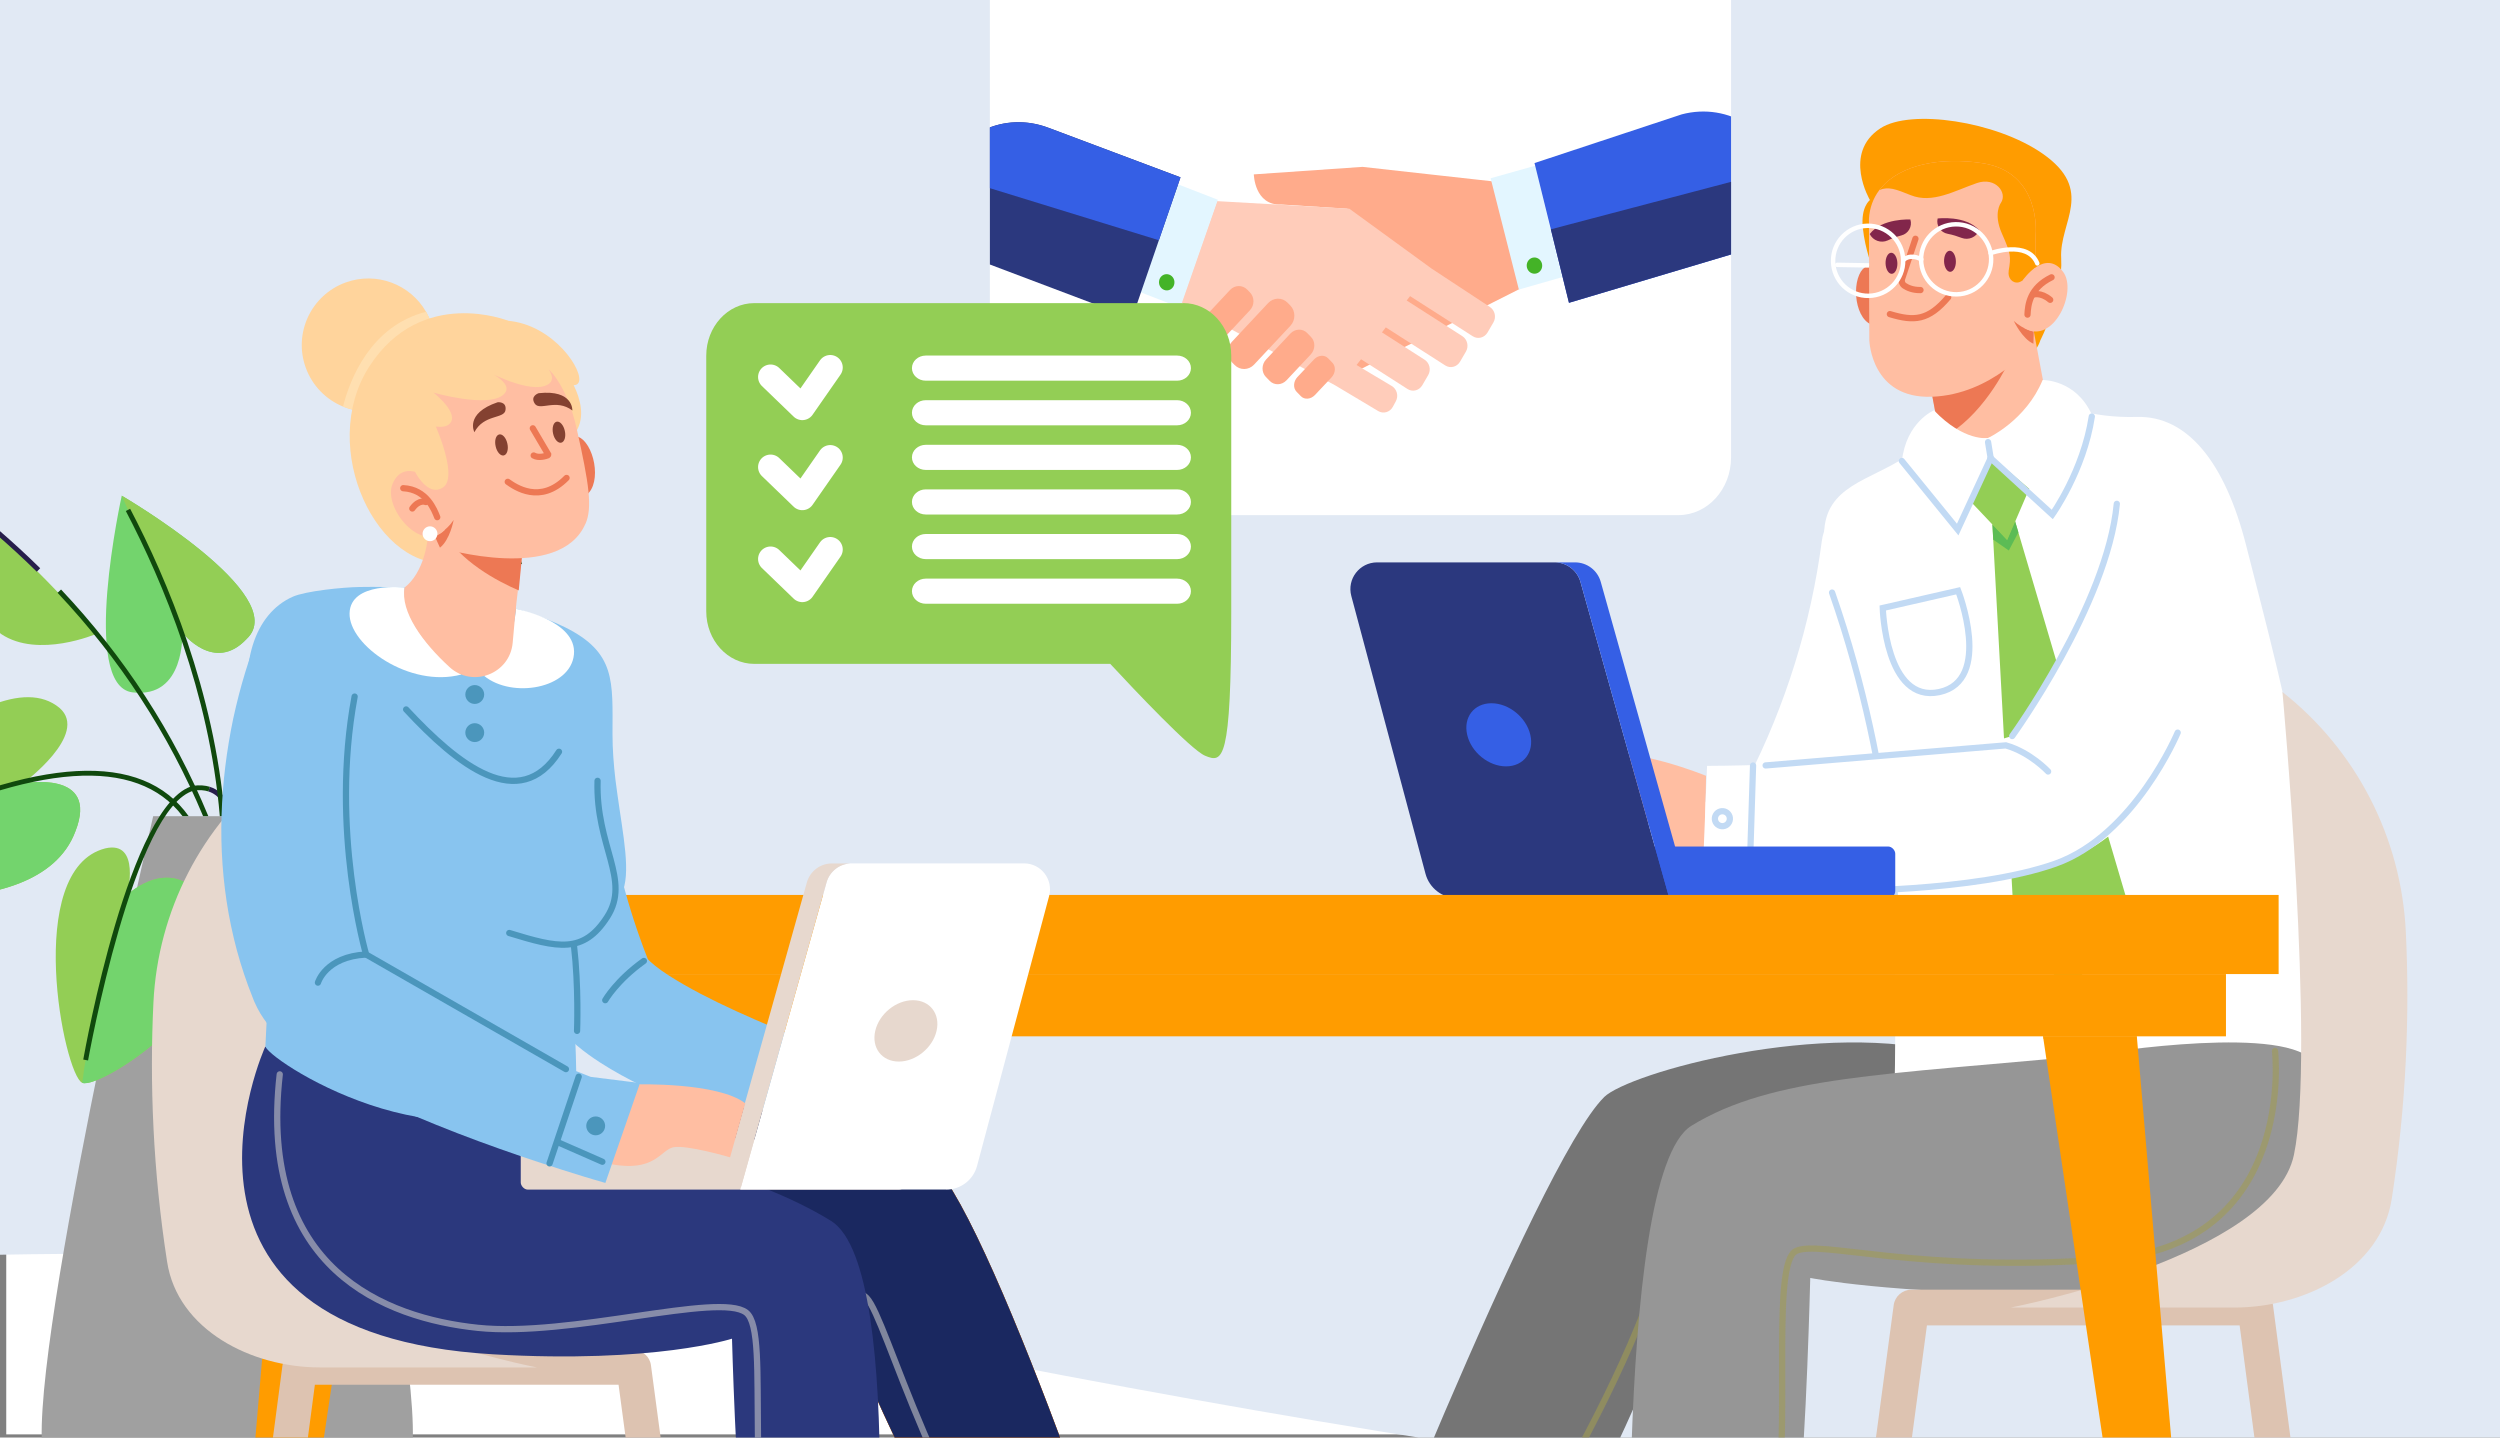 <?xml version="1.0" encoding="UTF-8"?>
<svg xmlns="http://www.w3.org/2000/svg" xmlns:xlink="http://www.w3.org/1999/xlink" viewBox="0 0 400 230">
  <rect x="0" y="0" width="400" height="230" fill="#808080" stroke="none"/>
  <defs>
    <style>
      .cls-1 {
        stroke: #4b96bc;
      }

      .cls-1, .cls-2, .cls-3, .cls-4, .cls-5, .cls-6, .cls-7, .cls-8 {
        fill: none;
      }

      .cls-1, .cls-2, .cls-3, .cls-4, .cls-5, .cls-7 {
        stroke-miterlimit: 10;
      }

      .cls-1, .cls-2, .cls-3, .cls-4, .cls-5, .cls-7, .cls-8 {
        stroke-linecap: round;
      }

      .cls-9 {
        fill: #fff;
      }

      .cls-10 {
        fill: #ffccba;
      }

      .cls-2 {
        stroke: #ed7854;
      }

      .cls-11 {
        fill: #ffbea2;
      }

      .cls-12 {
        fill: #ffd49c;
      }

      .cls-13 {
        fill: #5cbc55;
      }

      .cls-14 {
        fill: #93ce55;
      }

      .cls-3 {
        stroke: #c9c9c9;
      }

      .cls-3, .cls-4 {
        opacity: .58;
      }

      .cls-3, .cls-4, .cls-5, .cls-15 {
        mix-blend-mode: multiply;
      }

      .cls-16 {
        fill: #a0a0a0;
      }

      .cls-4, .cls-5 {
        stroke: #a09c53;
      }

      .cls-17 {
        clip-path: url(#clippath-2);
      }

      .cls-18 {
        fill: #ffab8b;
      }

      .cls-19 {
        fill: #c2daf4;
      }

      .cls-20 {
        isolation: isolate;
      }

      .cls-21 {
        fill: #1a2860;
      }

      .cls-22 {
        fill: #e1e9f4;
        fill-rule: evenodd;
      }

      .cls-23 {
        fill: #e7d8ce;
      }

      .cls-24 {
        fill: #e3f6ff;
      }

      .cls-25 {
        fill: #355fe5;
      }

      .cls-26 {
        clip-path: url(#clippath-1);
      }

      .cls-27 {
        fill: #2b387d;
      }

      .cls-28 {
        fill: #969696;
      }

      .cls-29 {
        fill: #10490d;
      }

      .cls-30 {
        fill: #ed7854;
      }

      .cls-5 {
        opacity: .6;
      }

      .cls-31 {
        fill: #4b96bc;
      }

      .cls-15 {
        opacity: .45;
      }

      .cls-15, .cls-32 {
        fill: #ff9c00;
      }

      .cls-33 {
        fill: #844131;
      }

      .cls-34 {
        fill: #757575;
      }

      .cls-35 {
        fill: #606060;
        opacity: .4;
      }

      .cls-36 {
        fill: #ffdfb0;
      }

      .cls-37 {
        fill: #82264b;
      }

      .cls-38 {
        fill: #ddc3b1;
      }

      .cls-7 {
        stroke: #c2daf4;
      }

      .cls-39 {
        fill: #73d46d;
      }

      .cls-40 {
        fill: #44b327;
      }

      .cls-41 {
        fill: #271e4b;
      }

      .cls-42 {
        fill: #2b387e;
      }

      .cls-8 {
        stroke: #fff;
        stroke-linejoin: round;
        stroke-width: 4px;
      }

      .cls-43 {
        fill: #88c4ef;
      }
    </style>
    <clipPath id="clippath">
      <rect class="cls-6" y="-525" width="1920" height="480"/>
    </clipPath>
    <clipPath id="clippath-1">
      <rect class="cls-6" width="400" height="230"/>
    </clipPath>
    <clipPath id="clippath-2">
      <path class="cls-6" d="m166.81-11.56h101.73c4.66,0,8.43,4.14,8.43,9.24v75.51c0,5.1-3.77,9.23-8.43,9.23h-88.91c-4.26,4.59-14.2,15.11-16.64,16.13-3.12,1.3-4.61,1.24-4.61-25.36V-2.32c0-5.1,3.77-9.24,8.43-9.24Z"/>
    </clipPath>
  </defs>
  <g class="cls-20">
    <g id="_Слой_1" data-name="Слой 1">
      <rect class="cls-9" x="1" y="-.5" width="399" height="230"/>
      <g class="cls-26">
        <g>
          <path class="cls-22" d="m152.04-75.2C60.81-75.2,22.39-34.5-43.47-2.86c-87.15,41.88-174.32,14.62-188.28,156.13-12.42,125.95,142.58,13.61,361.13,58.73,218.55,45.12,441.11,63.28,375.08-82.66C438.39-16.63,364.02-75.2,152.04-75.2Z"/>
          <g>
            <g>
              <path class="cls-16" d="m48.22,130.59h-23.71S3.57,220.67,7.06,233.49c3.49,12.82,16.18,32.67,16.18,32.67h26.25s12.69-19.85,16.18-32.67c3.49-12.82-17.44-102.9-17.44-102.9Z"/>
              <rect class="cls-35" x="19.6" y="154.86" width="33.69" height="1.03"/>
              <rect class="cls-35" x="17.87" y="164.8" width="37.15" height="1.03"/>
            </g>
            <g>
              <path class="cls-41" d="m36.43,130.58h.79c-.21-1.13-.97-3.85-3.65-4.69l-.23.74c2.15.68,2.86,2.9,3.09,3.95Z"/>
              <path class="cls-14" d="m3.68,125.34s10.67-7.87,5.85-12.07c-11.31-9.43-40.55,22.82-39.79,26.19.76,3.37,36.25,9.83,42.32-6.43,3.93-9.97-8.38-7.69-8.38-7.69Z"/>
              <path class="cls-39" d="m3.68,125.34s-8.92.7-33.95,14.12c.76,3.37,36.25,9.83,42.32-6.43,3.93-9.97-8.38-7.69-8.38-7.69Z"/>
              <path class="cls-29" d="m29.21,130.58h.97c-7.44-10.49-23.95-9.61-49.14,2.64l.34.7c24.41-11.87,40.47-12.98,47.83-3.33Z"/>
              <path class="cls-14" d="m70.18,135.94s-10.57-7.99-13.23-2.18c-5.81,13.53,25.49,37.88,28.51,36.19,3.01-1.68,7.02-43.04-10.29-44.24-10.67-.93-4.99,10.22-4.99,10.22Z"/>
              <path class="cls-39" d="m70.18,135.94s-10.57-7.99-13.23-2.18c-5.81,13.53,25.49,37.88,28.51,36.19-.87-7.95-9.89-30.75-15.28-34.02Z"/>
              <path class="cls-39" d="m29.17,101.18s.51,10.62-7.96,9.6c-8.47-1.02-1.73-31.47-1.73-31.47,0,0,27.35,15.95,20,22.9-5.22,5.6-10.31-1.02-10.31-1.02Z"/>
              <path class="cls-14" d="m29.17,101.18l-9.69-21.87s27.35,15.95,20,22.9c-5.22,5.6-10.31-1.02-10.31-1.02Z"/>
              <path class="cls-14" d="m47.67,110.48c7.49-9.75,20.55-15.59,35.72-20.63,0,0-7.09,23.79-16.38,27.1-9.08,2.6-19.34-6.47-19.34-6.47Z"/>
              <path class="cls-14" d="m15.46,101.4s-13.31-14.93-23.07-22.1c0,0,1.87,17.58,7.79,22.14,5.94,3.99,15.28-.04,15.28-.04Z"/>
              <path class="cls-29" d="m43.4,116.36l-.66-.4c8.17-13.38,24.3-20.63,40.52-26.48l.26.73c-27.22,9.81-35.37,18.37-40.13,26.15Z"/>
              <path class="cls-29" d="m38.37,130.58c.58-4.04,1.72-7.84,3.43-11.32l-.7-.34c-1.76,3.58-2.93,7.5-3.52,11.66h.78Z"/>
              <path class="cls-29" d="m35.96,130.58c-1.69-19.95-9.14-37.74-15.14-49.18l-.69.36c5.95,11.37,13.36,29.03,15.04,48.82h.78Z"/>
              <path class="cls-29" d="m53.52,124.44c-5.35-.59-9.92,1.59-12.9,6.14h.93c2.82-4.01,7-5.92,11.88-5.37,10.7,1.2,21.52,13.17,27.55,30.52l.73-.25c-6.13-17.63-17.2-29.81-28.2-31.03Z"/>
              <path class="cls-29" d="m33.33,130.58c-5.51-13.32-13.43-25.52-23.56-36.26l-.56.53c9.99,10.6,17.81,22.62,23.28,35.73h.84Z"/>
              <path class="cls-41" d="m5.89,91.48c-4.2-4.14-8.82-8.13-13.74-11.86l.47-.62c4.95,3.75,9.59,7.77,13.81,11.92l-.54.55Z"/>
              <path class="cls-14" d="m20.35,143.19s2.24-8.79-3.51-7.45c-13.17,3.38-6.61,36.26-3.68,37.51,2.93,1.25,28.72-15.4,19.83-28.73-5.34-8.33-12.65-1.33-12.65-1.33Z"/>
              <path class="cls-39" d="m20.35,143.19s-5.82,18.55-7.19,30.06c2.93,1.25,28.72-15.4,19.83-28.73-5.34-8.33-12.65-1.33-12.65-1.33Z"/>
              <path class="cls-29" d="m14.08,169.67l-.76-.14c.3-1.68,7.44-41.23,17.61-43.81.99-.13,1.87-.07,2.65.17l-.23.74c-.67-.21-1.43-.26-2.27-.15-9.65,2.45-16.92,42.78-16.99,43.19Z"/>
            </g>
          </g>
          <path class="cls-9" d="m166.81-11.56h101.73c4.66,0,8.43,4.14,8.43,9.24v75.51c0,5.1-3.77,9.23-8.43,9.23h-88.91c-4.26,4.59-14.2,15.11-16.64,16.13-3.12,1.3-4.61,1.24-4.61-25.36V-2.32c0-5.1,3.77-9.24,8.43-9.24Z"/>
          <g class="cls-17">
            <g>
              <path class="cls-18" d="m204.99,32.72l10.6.68-.16,22.94-.29,4.02,28.01-14.13-4.39-17.22-20.76-2.31-17.39,1.2s.1,4.99,4.38,4.83Z"/>
              <path class="cls-10" d="m238.38,49.11l-9.33-6.14-13.16-9.58-21.18-1.21-5.69,16.21,24.63,13.28,6.86,4.1c.82.49,1.87.19,2.34-.67l.48-.89c.47-.86.18-1.96-.65-2.45l-5.63-3.36.72-.92,7.43,4.76c.81.52,1.86.25,2.36-.59l.95-1.63c.49-.85.23-1.95-.58-2.47l-6.82-4.37.62-.8,9.51,6.09c.81.52,1.86.25,2.36-.59l.95-1.63c.49-.85.23-1.95-.58-2.47l-8.9-5.7.54-.7,10.03,6.42c.81.52,1.86.25,2.36-.59l.95-1.63c.49-.85.23-1.95-.58-2.47Z"/>
              <path class="cls-18" d="m193.37,53.83l-.42-.43c-.76-.78-.77-2.06-.01-2.87l3.87-4.14c.76-.81,1.99-.83,2.75-.05l.42.43c.76.78.77,2.06.01,2.87l-3.87,4.14c-.76.81-1.99.83-2.75.05Z"/>
              <path class="cls-18" d="m197.54,58.4l-.44-.45c-.86-.88-.87-2.34-.01-3.25l5.81-6.21c.86-.91,2.25-.94,3.11-.06l.44.45c.86.88.87,2.34.01,3.25l-5.81,6.21c-.86.91-2.25.94-3.11.06Z"/>
              <path class="cls-18" d="m203.16,60.95l-.62-.64c-.73-.75-.71-2.01.05-2.81l3.86-4.12c.76-.81,1.96-.85,2.69-.11l.62.64c.73.75.71,2.01-.05,2.81l-3.86,4.12c-.76.81-1.96.85-2.69.11Z"/>
              <path class="cls-18" d="m208.14,63.39l-.69-.71c-.58-.6-.52-1.65.14-2.36l2.65-2.81c.66-.7,1.67-.79,2.25-.19l.69.71c.58.6.52,1.65-.14,2.36l-2.65,2.81c-.66.7-1.67.79-2.25.19Z"/>
              <polygon class="cls-24" points="249.92 44.35 243.02 46.33 238.5 28.52 245.65 26.51 249.92 44.35"/>
              <ellipse class="cls-40" cx="245.51" cy="42.51" rx="1.24" ry="1.3" transform="translate(-1.85 12.59) rotate(-2.93)"/>
              <path class="cls-25" d="m288.18,37.37l-37.14,11.08-5.52-22.36,23.55-7.79c7.43-1.97,15.17,2.54,17.45,11.83l1.66,7.23Z"/>
              <polygon class="cls-24" points="182.25 46.67 188.84 49.22 194.85 31.96 188.27 29.41 182.25 46.67"/>
              <path class="cls-40" d="m185.45,44.97c-.1.71.37,1.37,1.05,1.48.68.11,1.31-.38,1.4-1.09.1-.71-.37-1.37-1.05-1.48-.68-.11-1.31.38-1.4,1.09Z"/>
              <path class="cls-42" d="m147,38.02l34.13,12.9,7.75-22.55-21.16-7.94c-6.76-2.56-14.87.43-17.94,9.45l-2.77,8.13Z"/>
              <path class="cls-25" d="m188.88,28.38l-21.16-7.94c-6.19-2.34-13.5-.04-17.05,7.29l34.75,10.71,3.46-10.06Z"/>
              <path class="cls-42" d="m285.41,26.87l-37.28,9.82,2.9,11.76,37.14-11.08-1.66-7.23c-.29-1.16-.66-2.25-1.1-3.26Z"/>
            </g>
          </g>
          <g>
            <g>
              <path class="cls-14" d="m189.32,48.5h-68.64c-4.24,0-7.68,3.77-7.68,8.41v40.9c0,4.65,3.44,8.41,7.68,8.41h56.96c3.88,4.18,12.94,13.77,15.16,14.69,2.84,1.19,4.2,1.13,4.2-23.11v-40.9c0-4.65-3.44-8.41-7.68-8.41Z"/>
              <g>
                <g>
                  <path class="cls-9" d="m190.55,58.9c0,1.11-.99,2.01-2.21,2.01h-40.22c-1.22,0-2.21-.9-2.21-2.01h0c0-1.11.99-2.01,2.21-2.01h40.22c1.22,0,2.21.9,2.21,2.01h0Z"/>
                  <path class="cls-9" d="m190.55,66.04c0,1.11-.99,2.01-2.21,2.01h-40.22c-1.22,0-2.21-.9-2.21-2.01h0c0-1.11.99-2.01,2.21-2.01h40.22c1.22,0,2.21.9,2.21,2.01h0Z"/>
                  <path class="cls-9" d="m190.55,73.18c0,1.11-.99,2.01-2.21,2.01h-40.22c-1.22,0-2.21-.9-2.21-2.01h0c0-1.11.99-2.01,2.21-2.01h40.22c1.22,0,2.21.9,2.21,2.01h0Z"/>
                </g>
                <g>
                  <path class="cls-9" d="m190.55,80.31c0,1.11-.99,2.01-2.21,2.01h-40.22c-1.22,0-2.21-.9-2.21-2.01h0c0-1.11.99-2.01,2.21-2.01h40.22c1.22,0,2.21.9,2.21,2.01h0Z"/>
                  <path class="cls-9" d="m190.55,87.45c0,1.11-.99,2.01-2.21,2.01h-40.22c-1.22,0-2.21-.9-2.21-2.01h0c0-1.11.99-2.01,2.21-2.01h40.22c1.22,0,2.21.9,2.21,2.01h0Z"/>
                  <path class="cls-9" d="m190.55,94.59c0,1.11-.99,2.01-2.21,2.01h-40.22c-1.22,0-2.21-.9-2.21-2.01h0c0-1.11.99-2.01,2.21-2.01h40.22c1.22,0,2.21.9,2.21,2.01h0Z"/>
                </g>
              </g>
            </g>
            <polyline class="cls-8" points="123.29 60.32 128.37 65.22 132.84 58.8"/>
            <polyline class="cls-8" points="123.29 74.73 128.37 79.63 132.84 73.21"/>
            <polyline class="cls-8" points="123.29 89.44 128.37 94.34 132.84 87.92"/>
          </g>
          <g>
            <path class="cls-9" d="m316.25,80.63c-1.22,19.76-7.59,39.11-17.63,56.12-10.88,15.4-45.17,18.66-62.97,21.83l-3.14-18.42c15.88-4.21,33.41-6.97,47.45-15.63,0,0,0,0,0,0-.26.19-.55.64-.67.84.06-.11.23-.45.29-.57,6.1-11.91,10.17-24.95,11.91-38.24.49-3.75,3.73-6.52,7.51-6.42l17.26.49Z"/>
            <g>
              <g>
                <g>
                  <path class="cls-34" d="m256.65,175.54c3.96-3.9,35.21-12.61,55.95-6.82,2.38,4.57,5.4,16.17-2.03,26.89-27.27,4.46-42.49,13.63-42.49,13.63,0,0-9.67,24.82-15.41,33.02-5.75,8.2-18.92,34.24-18.92,34.24l-19.85-8.48s31.98-81.87,42.76-92.48Z"/>
                  <path class="cls-5" d="m267.7,195.19c-7.27,30.59-32.04,62.11-34.57,74.42"/>
                </g>
                <g>
                  <path class="cls-9" d="m302.83,179.93c14.99,9.51,44.83,10.25,65.96-5.43,1.24-7.45.88-32.92.24-40.49-.13-1.51-.28-3.01-.46-4.51-.87-7.22-2.32-14.38-4.07-21.84-.1-.41-.19-.81-.29-1.22-1.46-6.12-3.12-12.45-4.83-19.18-3.38-13.32-9.43-20.78-17.48-20.55-3.74.1-6.81-.38-9.11-.98-.28-.07-.55-.15-.81-.23-2.76-.81-4.41-1.7-4.41-1.7l-17.43,3.27c-1.09,2.47-2.72,4.2-4.57,5.55-.2.15-.41.3-.62.44-5.69,3.83-13,4.65-13.09,12.39-.06,4.86,5.34,13.82,8.63,33.43.24,1.44.47,2.93.69,4.49.2,1.46.39,2.96.57,4.53.16,1.45.31,2.96.45,4.51.12,1.36.23,2.75.32,4.19.1,1.47.18,2.98.25,4.53.36,8.34.8,27.84.09,38.79Z"/>
                  <path class="cls-7" d="m293.13,94.81c10.54,30.15,10.4,56.32,10.4,56.32"/>
                  <g>
                    <path class="cls-32" d="m299.69,43.13s-1.28-3.16-1.64-6.68c-.35-3.39,1.14-4.44,1.14-4.44,0,0-4.44-7.49,1.67-11.48,4.82-3.16,18.48-1.14,25.91,4.02,8.53,5.91,2.69,10.95,3.02,16.75.34,6.01-3.34,13.16-3.34,13.16,0,0-1.58,5.73-8.29,2.08-5.18-2.82-12.1-14.19-18.47-13.41Z"/>
                    <g>
                      <path class="cls-11" d="m309.13,63.15l1.02,5.44c.6.32,1.19.59,1.77.8,8.56,3.18,15.79-4.1,15.79-4.1l-2.88-15.36-13.66,12.53-2.04.69Z"/>
                      <path class="cls-30" d="m309.1,63.02l1.04,5.57c.6.32,1.19.59,1.77.8,6.06-3.82,9.54-11.59,9.54-11.59l-10.3,4.66-2.06.56Z"/>
                      <path class="cls-9" d="m326.82,60.8s5.34-.1,7.87,5.55c-4.05,6.22-7.65,11.63-14.62,14.33l-1.99-10.6s6.07-2.79,8.74-9.28Z"/>
                      <path class="cls-9" d="m309.43,65.65s-4.44,1.86-5.12,8.11c5.73,4.8,8.62,6.46,15.77,6.92l-1.99-10.6s-3.82.65-8.66-4.43Z"/>
                      <g>
                        <g>
                          <path class="cls-14" d="m322.22,147.04c3.25,4.98,5.95,7.91,9.22,12.92,2.09-6.95,6.64-9.44,8.73-16.39-5.9-19.99-11.87-40.22-17.77-60.21l-3.62.53c1.14,21,2.29,42.15,3.43,63.15Z"/>
                          <polygon class="cls-13" points="322.4 83.36 321.12 86.36 318.79 83.9 318.92 86.35 321.41 88.08 322.94 85.18 322.4 83.36"/>
                        </g>
                        <polygon class="cls-14" points="324.68 78.21 321.15 86.42 315.09 80.01 318.64 73.05 324.68 78.21"/>
                      </g>
                    </g>
                    <path class="cls-30" d="m301.47,43.83s-2.66-2.94-4,.14c-1.34,3.07-.02,9.15,3.84,8.02l.17-8.16Z"/>
                    <path class="cls-11" d="m299.1,54.52s.3,9.31,9.99,8.96c9.63-.34,15.93-8.13,16.26-8.49,0,0,.01,0,.01,0l.04-1.96.2-10.18.11-5.44s.9-9.82-8.46-11.29c-6.83-1.07-13.16.27-16.26,3.92-.1.12-.2.24-.29.36-.97,1.28-1.56,2.82-1.67,4.62l.03,9.76v2.39s.03,7.35.03,7.35Z"/>
                    <path class="cls-37" d="m316.67,36.85h0c-.45,1.11-1.71,1.64-2.82,1.21-.65-.25-1.42-.5-2.22-.65-1.14-.21-1.87-1.32-1.61-2.45h0s4.5-.57,6.65,1.88Z"/>
                    <path class="cls-37" d="m299.15,37.44h0c.53,1.07,1.82,1.52,2.9,1.02.63-.3,1.38-.59,2.17-.79,1.12-.28,1.78-1.44,1.44-2.55h0s-4.52-.26-6.51,2.33Z"/>
                    <path class="cls-32" d="m321.39,43.38c-.18,1.06.58,2.03,1.63,1.79h0c1.09-.32,2.58-2.32,2.58-2.32l.11-5.44s.9-9.82-8.46-11.29c-6.83-1.07-13.16.27-16.26,3.92-.1.12-.2.24-.29.36,1.5-.59,2.62-.13,5.02.83,3.47,1.39,6.99-.7,10.58-1.94,2.99-1.03,4.94,1.56,3.84,3.18,0,0-1.27,1.65.16,4.88s1.48,3.69,1.08,6.02Z"/>
                    <path class="cls-37" d="m311.05,41.84c.03.93.48,1.67,1,1.65.52-.02.92-.79.89-1.72-.03-.93-.48-1.67-1-1.65-.52.02-.92.79-.89,1.72Z"/>
                    <path class="cls-37" d="m301.69,42.16c.03.93.48,1.67,1,1.65.52-.02.92-.79.89-1.72-.03-.93-.48-1.67-1-1.65-.52.02-.92.79-.89,1.72Z"/>
                    <path class="cls-30" d="m322.19,51.32c.05.1,1.37,2.9,3.16,3.68,0,0,0,0,0,0l.04-1.96s-1.54-.21-3.21-1.71Z"/>
                    <path class="cls-11" d="m323.68,44.79s3.55-5.13,6.42-1.29c2.36,3.16-1.61,11.75-6.15,9.01l-.26-7.72Z"/>
                    <g>
                      <path class="cls-2" d="m306.47,38.2l-2.14,6.41c-.14.42.03.87.39,1.11.51.34,1.36.71,2.56.69"/>
                      <path class="cls-2" d="m302.38,50.26c3.88,1.17,6.15,1.05,9.33-2.7"/>
                      <path class="cls-2" d="m328.25,44.37c-3.49,1.7-3.78,4.37-3.85,5.97"/>
                      <path class="cls-2" d="m328.03,47.97c-1.52-1.29-2.74-.83-2.74-.83"/>
                    </g>
                  </g>
                  <g>
                    <path class="cls-9" d="m293.96,42.02l5.09.09v.71s0,0,0,0l-5.1-.09c-.19,0-.35-.16-.35-.36,0-.19.16-.36.36-.35Z"/>
                    <g>
                      <path class="cls-9" d="m307.02,41.59c-.06-3.29,2.57-6.01,5.86-6.06,3.29-.06,6.01,2.57,6.06,5.86.06,3.29-2.57,6.01-5.86,6.06-3.29.06-6.01-2.57-6.06-5.86Zm.71-.01c.05,2.9,2.45,5.21,5.34,5.16,2.9-.05,5.21-2.45,5.16-5.34-.05-2.9-2.45-5.21-5.34-5.16-2.9.05-5.21,2.45-5.16,5.34Z"/>
                      <path class="cls-9" d="m292.94,41.83c-.06-3.29,2.57-6.01,5.86-6.06,3.29-.06,6,2.57,6.06,5.86.06,3.29-2.57,6.01-5.86,6.06-3.29.06-6.01-2.57-6.06-5.86Zm.71-.01c.05,2.9,2.45,5.21,5.34,5.16,2.9-.05,5.21-2.45,5.16-5.34s-2.45-5.21-5.34-5.16c-2.9.05-5.21,2.45-5.16,5.34Z"/>
                      <path class="cls-9" d="m325.97,42.51s.08,0,.13-.03c.18-.07.27-.28.2-.46-1.64-4.08-7.85-1.87-7.92-1.85-.18.07-.28.27-.21.45.07.18.27.28.45.21.06-.02,5.63-2,7.02,1.45.06.14.19.22.33.22Z"/>
                    </g>
                  </g>
                  <path class="cls-9" d="m304.5,41.99c.09,0,.18-.03.25-.1,1-.97,2.46-.09,2.48-.08.17.1.38.05.49-.12.1-.17.05-.38-.12-.49-.67-.41-2.22-.9-3.34.17-.14.14-.14.36,0,.5.07.07.16.11.25.11Z"/>
                </g>
                <path class="cls-28" d="m369.3,169.04s9.63,38-40.31,38c-26.68,0-39.35-2.57-39.35-2.57,0,0-.64,26.03-1.88,35.97-1.24,9.94-5.64,34.7-5.64,34.7l-21.01,1.63s-3.36-88.71,9.52-96.65,31.39-8.18,63.18-11.23c0,0,28.54-4.83,35.5.16Z"/>
                <path class="cls-4" d="m364,168.16s3.59,31.05-26.79,33.32c-30.38,2.27-46.2-3.2-49.89-1.3-3.69,1.89-1.17,24.66-2.81,39.63-1.65,14.97-4.51,27.18-4.51,27.18"/>
                <g>
                  <path class="cls-11" d="m272.97,124.13s-11.95-4.88-17.38-3.17l-1.68,9.1s8.3.57,10.08,1.79c1.78,1.21,1.38,4.92,8.72,6.15l.26-13.88Z"/>
                  <path class="cls-9" d="m353.47,75.67c.19,21.85.12,40.73-14.77,57.03-15.1,13.45-47.13,8.92-66.32,8.51l.75-18.67c14.99-.06,38.34-1.52,48.82-4.78,10.13-12.38,14.39-28.89,14.49-44.7l17.03,2.6Z"/>
                  <path class="cls-7" d="m338.69,80.61c-1.53,16.12-16.74,37.16-16.74,37.16"/>
                  <path class="cls-7" d="m327.7,123.44s-2.85-3.07-6.77-4.18l-38.43,3.21"/>
                  <path class="cls-7" d="m348.43,117.22s-6.89,16.47-19.58,20.97c-12.95,4.59-35.88,4.38-35.88,4.38"/>
                  <line class="cls-7" x1="280.49" y1="122.48" x2="279.9" y2="141.18"/>
                  <path class="cls-7" d="m276.64,131.55c-.31.59-1.04.81-1.62.5-.59-.31-.81-1.04-.5-1.62.31-.59,1.04-.81,1.62-.5.59.31.81,1.04.5,1.62Z"/>
                </g>
                <g>
                  <rect class="cls-25" x="239.79" y="135.44" width="63.45" height="8.27" rx="1.15" ry="1.15"/>
                  <path class="cls-42" d="m233.17,143.71c-2.39,0-4.48-1.61-5.09-3.91l-11.87-44.44c-.73-2.72,1.32-5.38,4.13-5.38h28.41c1.92,0,3.6,1.28,4.12,3.12l14.22,50.61h-33.92Z"/>
                  <path class="cls-25" d="m252.87,93.1l14.1,50.2h3.25l-14.1-50.2c-.52-1.85-2.2-3.12-4.12-3.12h-3.25c1.92,0,3.6,1.28,4.12,3.12Z"/>
                  <path class="cls-25" d="m244.85,117.57c.65,2.79-1.09,5.05-3.88,5.05s-5.58-2.26-6.22-5.05c-.65-2.79,1.09-5.05,3.88-5.05s5.58,2.26,6.22,5.05Z"/>
                </g>
              </g>
              <g>
                <path class="cls-38" d="m293.53,303.81c-.13,0-.25,0-.38-.03-1.56-.21-2.66-1.65-2.45-3.21l12.29-91.74c.19-1.42,1.4-2.48,2.83-2.48h55.03c1.43,0,2.65,1.06,2.83,2.48l12.1,91.74c.21,1.56-.89,3-2.46,3.21-1.56.21-3-.89-3.21-2.46l-11.77-89.26h-50.03l-11.95,89.26c-.19,1.44-1.42,2.48-2.83,2.48Z"/>
                <path class="cls-23" d="m321.75,209.21h35.74c11.32,0,23.45-6.2,25.19-17.39,2.32-14.96,2.9-29.45,2.25-42.75-.73-15.04-7.91-29.03-19.74-38.35h0s5.27,57.74,1.84,74.05c-3.43,16.32-45.28,24.43-45.28,24.43Z"/>
              </g>
              <path class="cls-7" d="m318.51,73.31l9.86,9.01s5-7.01,6.32-15.68"/>
              <polyline class="cls-7" points="318.51 73.31 313.23 84.73 304.3 73.76"/>
              <line class="cls-7" x1="318.09" y1="70.74" x2="318.51" y2="73.31"/>
              <path class="cls-7" d="m301.24,97.28l12.07-2.76s5.59,14.36-3.02,16.21c-8.61,1.85-9.05-13.45-9.05-13.45Z"/>
            </g>
          </g>
          <g>
            <rect class="cls-32" x="32" y="143.19" width="332.58" height="12.66"/>
            <rect class="cls-32" x="32.1" y="155.86" width="324.05" height="9.94"/>
            <rect class="cls-15" x="32.1" y="155.86" width="324.05" height="9.94"/>
            <g>
              <g>
                <polygon class="cls-32" points="46.36 165.79 34.21 307.81 40.28 307.81 61.36 165.79 46.36 165.79"/>
                <rect class="cls-41" x="46.36" y="165.36" width="15.01" height=".86"/>
              </g>
              <g>
                <polygon class="cls-32" points="341.89 165.79 354.04 307.81 347.96 307.81 326.88 165.79 341.89 165.79"/>
                <rect class="cls-15" x="326.88" y="165.36" width="15.01" height=".86"/>
              </g>
            </g>
          </g>
          <g>
            <g>
              <path class="cls-38" d="m113.33,310.67c-1.37,0-2.56-1.01-2.75-2.41l-11.61-86.7h-48.59l-11.43,86.7c-.2,1.52-1.59,2.59-3.11,2.39-1.52-.2-2.59-1.59-2.39-3.11l11.75-89.11c.18-1.38,1.36-2.41,2.75-2.41h53.45c1.39,0,2.57,1.03,2.75,2.41l11.93,89.11c.2,1.52-.86,2.92-2.38,3.12-.12.02-.25.02-.37.02Z"/>
              <path class="cls-23" d="m85.92,218.79h-34.72c-11,0-22.78-6.02-24.46-16.89-2.26-14.53-2.82-28.61-2.19-41.52.71-14.61,7.69-28.2,19.17-37.25h0s6.93,30.22-1.79,71.93c3.33,15.85,43.98,23.73,43.98,23.73Z"/>
            </g>
            <g>
              <g>
                <path class="cls-43" d="m95.84,107.49l-.03.54-.03.71c-.02.49-.03.98-.03,1.48-.02,1-.02,2.03,0,3.06.03,2.06.14,4.14.29,6.22.29,4.17.82,8.33,1.56,12.45.38,2.06.8,4.11,1.27,6.15.49,2.03,1.01,4.06,1.6,6.06.14.5.3,1,.45,1.5.16.5.3,1,.47,1.49.33.99.65,1.98,1.01,2.96.18.49.35.98.53,1.47l.56,1.46.14.36.07.18.02.05s.02.04,0,.02l-.03-.07c-.05-.1-.08-.16-.12-.22-.03-.05-.06-.1-.08-.12-.09-.12-.06-.04.04.08.21.27.71.74,1.31,1.22.61.49,1.34,1,2.11,1.5,1.56,1.01,3.33,2.01,5.17,2.98,1.84.96,3.76,1.89,5.71,2.78,1.96.89,3.95,1.77,5.96,2.61,4.04,1.69,8.16,3.3,12.31,4.84,2.08.78,4.17,1.53,6.26,2.27l3.14,1.09,1.57.54,1.53.52-4.12,14.4-1.73-.44-1.69-.44c-1.12-.3-2.24-.61-3.35-.92-2.23-.62-4.45-1.27-6.68-1.94-4.44-1.35-8.86-2.78-13.28-4.37-4.42-1.59-8.83-3.32-13.29-5.39-2.23-1.04-4.47-2.17-6.77-3.53-1.15-.69-2.32-1.43-3.52-2.3-1.21-.88-2.45-1.87-3.78-3.27-.67-.72-1.36-1.52-2.06-2.59-.17-.26-.35-.56-.52-.85-.17-.32-.34-.62-.5-.98l-.18-.39-.09-.21-.18-.42-.73-1.69c-.24-.56-.47-1.13-.7-1.7-.47-1.13-.9-2.28-1.33-3.43-.22-.57-.41-1.15-.62-1.73-.2-.58-.41-1.15-.6-1.74l-.57-1.74c-.19-.58-.36-1.17-.54-1.75-.37-1.17-.68-2.35-1.01-3.52-.63-2.36-1.21-4.73-1.7-7.12-.98-4.78-1.71-9.61-2.17-14.48-.22-2.44-.36-4.89-.43-7.36-.03-1.24-.05-2.48-.04-3.74,0-.63.02-1.27.04-1.92l.04-.99.03-.52.04-.63,19.25,1.57Z"/>
                <g>
                  <g>
                    <path class="cls-19" d="m135.6,187.28c-.05,0-.11,0-.16-.02-.29-.09-.46-.4-.37-.69l5.02-16.89c.09-.29.4-.46.69-.37.29.09.46.4.37.69l-5.02,16.89c-.07.24-.29.4-.53.4Z"/>
                    <path class="cls-19" d="m145,185c-.06,0-.11,0-.17-.03l-7.72-2.44c-.29-.09-.45-.4-.36-.7.09-.29.4-.45.7-.36l7.72,2.44c.29.09.45.4.36.7-.07.24-.29.39-.53.39Z"/>
                  </g>
                  <path class="cls-19" d="m143.69,178.98c.14.69-.3,1.37-1,1.51s-1.37-.3-1.51-1c-.14-.69.3-1.37,1-1.51.69-.14,1.37.3,1.51,1Z"/>
                </g>
              </g>
              <g>
                <g>
                  <path class="cls-37" d="m149.16,186.09c-3.85-3.79-65.1-19.27-85.25-13.65-2.31,4.44,25.66,22.72,32.88,33.14,26.49,4.33,41.27,13.24,41.27,13.24,0,0,9.39,21.7,14.97,29.67,5.58,7.97,16.22,30.07,16.22,30.07l14.95-7.1s-24.57-75.06-35.04-85.37Z"/>
                  <path class="cls-32" d="m149.16,186.09c-3.85-3.79-65.1-19.27-85.25-13.65-2.31,4.44,25.66,22.72,32.88,33.14,26.49,4.33,41.27,13.24,41.27,13.24,0,0,9.39,21.7,14.97,29.67,5.58,7.97,16.22,30.07,16.22,30.07l14.95-7.1s-24.57-75.06-35.04-85.37Z"/>
                  <path class="cls-21" d="m149.16,186.09c-3.85-3.79-65.1-19.27-85.25-13.65-2.31,4.44,25.66,22.72,32.88,33.14,26.49,4.33,41.27,13.24,41.27,13.24,0,0,9.39,21.7,14.97,29.67,5.58,7.97,16.22,30.07,16.22,30.07l14.95-7.1s-24.57-75.06-35.04-85.37Z"/>
                  <path class="cls-3" d="m101.48,199.78s33.75,4.29,37.18,7.89c3.42,3.59,10.65,34.12,31.14,59.34"/>
                </g>
                <path class="cls-27" d="m42.44,167.46s-20.87,45.88,36.45,49.23c25.87,1.51,38.23-2.5,38.23-2.5,0,0,.62,22.88,1.83,32.53,1.2,9.65,4.79,26.86,4.79,26.86h15.51s6.21-70.53-6.29-78.24c-12.51-7.71-34.19-13.5-65.07-16.47,0,0-20.89-9.2-25.44-11.41Z"/>
                <path class="cls-3" d="m44.76,171.9c-3.55,31.2,16.93,39,31.67,40.55,14.74,1.55,38.68-5.75,42.95-2.44s-1.5,30.96,6.83,54.6"/>
                <g>
                  <rect class="cls-23" x="83.32" y="182.3" width="61.63" height="8.03" rx="1.15" ry="1.15" transform="translate(228.27 372.64) rotate(180)"/>
                  <path class="cls-9" d="m151.38,190.34c2.32,0,4.35-1.56,4.95-3.8l11.53-43.17c.7-2.64-1.28-5.23-4.01-5.23h-27.6c-1.86,0-3.5,1.24-4,3.03l-13.81,49.16h32.94Z"/>
                  <path class="cls-23" d="m132.25,141.18l-13.69,48.76h-3.15l13.69-48.76c.51-1.79,2.14-3.03,4-3.03h3.15c-1.86,0-3.49,1.24-4,3.03Z"/>
                  <path class="cls-23" d="m140.04,164.94c-.63,2.71,1.06,4.91,3.77,4.91s5.42-2.2,6.04-4.91c.63-2.71-1.06-4.91-3.77-4.91s-5.42,2.2-6.04,4.91Z"/>
                </g>
                <g>
                  <path class="cls-43" d="m99.4,143.09s-.04.09-.07.14c-.28.54-.58,1.05-.92,1.55-2.01,2.99-4.92,5.28-6.07,6.12-.32.24-.5.36-.5.36,0,.02,0,.04,0,.06-.01.17-.03.34-.05.53-.06.71-.12,1.58-.1,2.54.24,11.1.46,12.99.52,17.7-17.88,17.41-48.49-1.79-49.75-4.63q.59-11.08,1.01-21.83c.21-5.19-.38-13.15-1.65-21.21-.05-.32-.1-.64-.15-.96-.39-2.37-.84-4.75-1.34-7.04-2.21-10.05.35-18.2,6.5-20.94,2.09-.93,8.07-1.52,10.67-1.56.7-.01,1.39-.02,2.05-.02,3.66,0,6.49.16,6.49.16l16.89,3.44c1.63.51,3.09,1.01,4.39,1.52,1.14.44,2.16.89,3.08,1.34,8.16,4.05,7.61,8.65,7.6,17.13,0,2.42.19,4.83.46,7.17.1.74.19,1.46.29,2.19.95,6.92,2.29,12.97.68,16.23Z"/>
                  <path class="cls-9" d="m64.73,94.01s-8.67-1-8.8,4.11c-.14,5.11,9.63,12.02,17.89,9.8,0,0-9.55-6.62-9.08-13.91Z"/>
                  <path class="cls-9" d="m82.57,97.42s9.79,1.84,9.26,7.3c-.53,5.45-9.85,7.1-14.36,3.43,0,0,4.34-2.89,5.1-10.72Z"/>
                  <path class="cls-11" d="m82.58,96.73l-.55,6.11c-.45,4.98-6.41,7.27-10.1,3.9-4.3-3.93-7.89-8.86-7.2-12.72l17.85,2.72Z"/>
                </g>
                <g>
                  <g>
                    <path class="cls-12" d="m68.95,51.55c2.02,5.53-.83,11.64-6.35,13.66-2.6.95-5.34.82-7.72-.16-2.67-1.1-4.88-3.27-5.95-6.19-2.02-5.53.83-11.64,6.36-13.66,4.94-1.8,10.35.28,12.88,4.69.3.52.56,1.08.78,1.67Z"/>
                    <path class="cls-36" d="m68.95,51.55c2.02,5.53-.83,11.64-6.35,13.66-2.6.95-5.34.82-7.72-.16,1.12-4.39,4.4-12.87,13.29-15.17.3.52.56,1.08.78,1.67Z"/>
                  </g>
                  <path class="cls-12" d="m89.23,57.72s5.84,6.63,2.95,11.34l-4.77-10.45,1.83-.89Z"/>
                  <path class="cls-12" d="m81.32,51.33s-13.86-5.6-22.2,7.26c-8.49,13.08,1.49,33.29,13.19,31.38,0,0,11.31-22.83,9.01-38.64Z"/>
                  <g>
                    <path class="cls-30" d="m89.72,71.72s1.88-3.58,3.99-.88c2.11,2.69,2.35,9.04-1.75,8.9l-2.24-8.01Z"/>
                    <g>
                      <path class="cls-11" d="m83.59,88.25l-1.24,10.6s-6.15,6.42-17.63-4.84c3.02-2.31,4.13-7.58,3.73-10.98,0,0,.9.53,2.3,1.76.27.24.62.43.96.66,3.02,2.01,7.65,2.33,11.88,2.8Z"/>
                      <path class="cls-30" d="m83.59,88.25l-.59,6.22c-3.42-1.48-9.48-4.66-12.25-9.68.3.21.62.43.96.66,3.02,2.01,7.65,2.33,11.88,2.8Z"/>
                    </g>
                    <path class="cls-11" d="m93.66,83.82c-4.12,9.43-22.7,3.97-23.26,3.8,0,0-.01,0-.01,0-.29-.61-.56-1.23-.81-1.84-2.18-5.15-3.34-10.13-3.85-14.99-1.37-4.94.57-10.26,4.9-13.01,4.48-2.86,9.32-1.68,12.13-1.45,4.23.34,7.86,4.91,9.5,12.21,2.01,8.95,2.55,12.69,1.41,15.29Z"/>
                    <path class="cls-33" d="m79.61,64.36s1.48-.18,1.27,1.26c-.21,1.44-3.45.62-4.98,3.53,0,0-1.59-2.99,3.72-4.79Z"/>
                    <path class="cls-33" d="m86.18,62.91s-1.42.46-.61,1.68,3.39-.89,6.01,1.09c0,0,.18-3.38-5.39-2.77Z"/>
                    <path class="cls-30" d="m72.59,83.18c-.02.11-.61,3.22-2.19,4.44,0,0,0,0,0,0h-.01c-.29-.62-.56-1.23-.81-1.84.06-.03,1.77-.73,3.01-2.59Z"/>
                    <path class="cls-11" d="m69.46,77.11s-4.82-4.16-6.67.36c-1.53,3.73,4.58,11.2,8.37,7.33l-1.7-7.69Z"/>
                    <g>
                      <path class="cls-2" d="m85.25,68.53l2.46,4.18s0,.11-.04.13c-.34.13-1.49.5-2.28.04"/>
                      <path class="cls-2" d="m90.65,76.47c-4.22,4.29-8.25,1.44-9.41.62"/>
                      <path class="cls-2" d="m64.52,78.11c3.76.2,4.98,3.49,5.44,4.64"/>
                      <path class="cls-2" d="m65.97,81.36c1.13-1.54,2.17-1.03,2.17-1.03"/>
                    </g>
                    <path class="cls-9" d="m69.96,85.14c.14.64-.26,1.27-.9,1.42-.64.14-1.27-.26-1.42-.9-.14-.64.26-1.27.9-1.42.64-.14,1.27.26,1.42.9Z"/>
                    <g>
                      <path class="cls-33" d="m81.18,70.98c.21.93-.05,1.77-.57,1.89s-1.11-.54-1.31-1.47c-.21-.93.05-1.77.57-1.89s1.11.54,1.31,1.47Z"/>
                      <path class="cls-33" d="m90.37,68.94c.21.93-.05,1.77-.57,1.89-.52.12-1.11-.54-1.31-1.47s.05-1.77.57-1.89c.52-.12,1.11.54,1.31,1.47Z"/>
                    </g>
                  </g>
                  <path class="cls-12" d="m63.87,65.98s6.11,3.51,7.99,1.89c1.88-1.62-2.5-5.05-2.5-5.05,0,0,8.43,2.41,11.03.45,2.6-1.95-3.36-4.32-3.36-4.32,0,0,6.88,3.84,10.08,2.81s-.98-4.43-.98-4.43c0,0,4.27,5.12,6.14,4.19,1.86-.93-2.63-8.65-9.8-10.03-7.17-1.38-23.71,2.83-18.6,14.49Z"/>
                  <path class="cls-12" d="m68.81,66.14s4.86,9.97,2.07,11.85c-3.3,2.22-6.94-5.75-7.2-13.17l5.13,1.33Z"/>
                </g>
              </g>
              <g>
                <path class="cls-11" d="m101.93,173.5s12.94-.36,17.31,3.03l-2.43,8.64s-7.12-2.09-9.15-1.59c-2.03.51-2.91,4.02-10.02,2.67l4.28-12.76Z"/>
                <path class="cls-43" d="m102.4,173.29l-5.54,15.98-1.75-.51-1.71-.51c-1.14-.35-2.27-.7-3.39-1.06-2.26-.72-4.51-1.46-6.75-2.22-4.49-1.54-8.96-3.17-13.42-4.98-4.47-1.8-8.91-3.75-13.4-6.08-2.25-1.17-4.5-2.45-6.83-4.02-1.16-.79-2.34-1.65-3.57-2.71-.62-.53-1.24-1.12-1.89-1.8-.64-.68-1.32-1.46-1.99-2.44-.34-.5-.68-1.05-1-1.68-.17-.33-.32-.65-.48-1.02l-.11-.27-.05-.13-.09-.23c-.25-.62-.49-1.24-.72-1.87-.46-1.25-.88-2.52-1.27-3.8-.39-1.28-.73-2.57-1.04-3.86-.3-1.3-.59-2.6-.82-3.91-.93-5.23-1.3-10.52-1.13-15.75.16-5.23.81-10.39,1.87-15.46.55-2.53,1.19-5.04,1.96-7.53.38-1.25.79-2.49,1.24-3.74.23-.62.46-1.25.72-1.89.13-.32.26-.64.4-.97l.22-.51.12-.27.16-.36,17.51,8.16-.19.45-.26.64c-.18.44-.35.9-.52,1.36-.34.93-.67,1.89-.98,2.86-.62,1.94-1.15,3.92-1.61,5.92-.93,3.99-1.53,8.06-1.75,12.1-.06,1.01-.08,2.02-.09,3.03-.01,1.01,0,2.01.04,3.01.04,1,.1,2,.19,2.99.09.99.21,1.98.35,2.96.13.98.31,1.96.49,2.93.2.97.41,1.93.66,2.88.25.95.52,1.9.82,2.83.15.47.31.93.47,1.4l.06.17.02.07-.03-.07c-.05-.1-.08-.16-.12-.23-.06-.11-.1-.16-.12-.18-.02-.02.04.1.19.27.14.17.35.39.6.63.51.48,1.17,1.03,1.91,1.57,1.48,1.09,3.22,2.18,5.04,3.24,3.65,2.12,7.63,4.08,11.67,5.97,4.06,1.88,8.21,3.67,12.4,5.4,2.09.87,3.52,1.42,5.63,2.25l7.91.99Z"/>
              </g>
              <g>
                <path class="cls-1" d="m89.44,120.28c-6.35,9.97-16.19,2.14-24.46-6.77"/>
                <path class="cls-1" d="m56.74,111.45c-3.97,21.31,1.84,41.27,1.84,41.27l31.97,18.34"/>
                <path class="cls-1" d="m58.58,152.72c-6.5.34-7.71,4.5-7.71,4.5"/>
                <line class="cls-1" x1="92.59" y1="172.27" x2="87.93" y2="186.14"/>
                <line class="cls-1" x1="89.33" y1="182.79" x2="96.38" y2="185.88"/>
                <path class="cls-1" d="m95.61,124.93c-.32,10.52,5.37,15.82,1.54,21.78s-7.9,4.95-15.67,2.57"/>
                <path class="cls-1" d="m91.83,151.26c.78,6.63.5,13.68.5,13.68"/>
                <path class="cls-1" d="m103.02,153.75c-4.38,3.12-6.18,6.28-6.18,6.28"/>
                <path class="cls-31" d="m77.47,111.12c0,.83-.68,1.51-1.51,1.51s-1.51-.68-1.51-1.51.68-1.51,1.51-1.51,1.51.68,1.51,1.51Z"/>
                <path class="cls-31" d="m77.47,117.22c0,.83-.68,1.51-1.51,1.51s-1.51-.68-1.51-1.51.68-1.51,1.51-1.51,1.51.68,1.51,1.51Z"/>
                <path class="cls-31" d="m96.82,180.14c0,.83-.68,1.51-1.51,1.51s-1.51-.68-1.51-1.51.68-1.51,1.51-1.51,1.51.68,1.51,1.51Z"/>
              </g>
            </g>
          </g>
        </g>
      </g>
    </g>
  </g>
</svg>